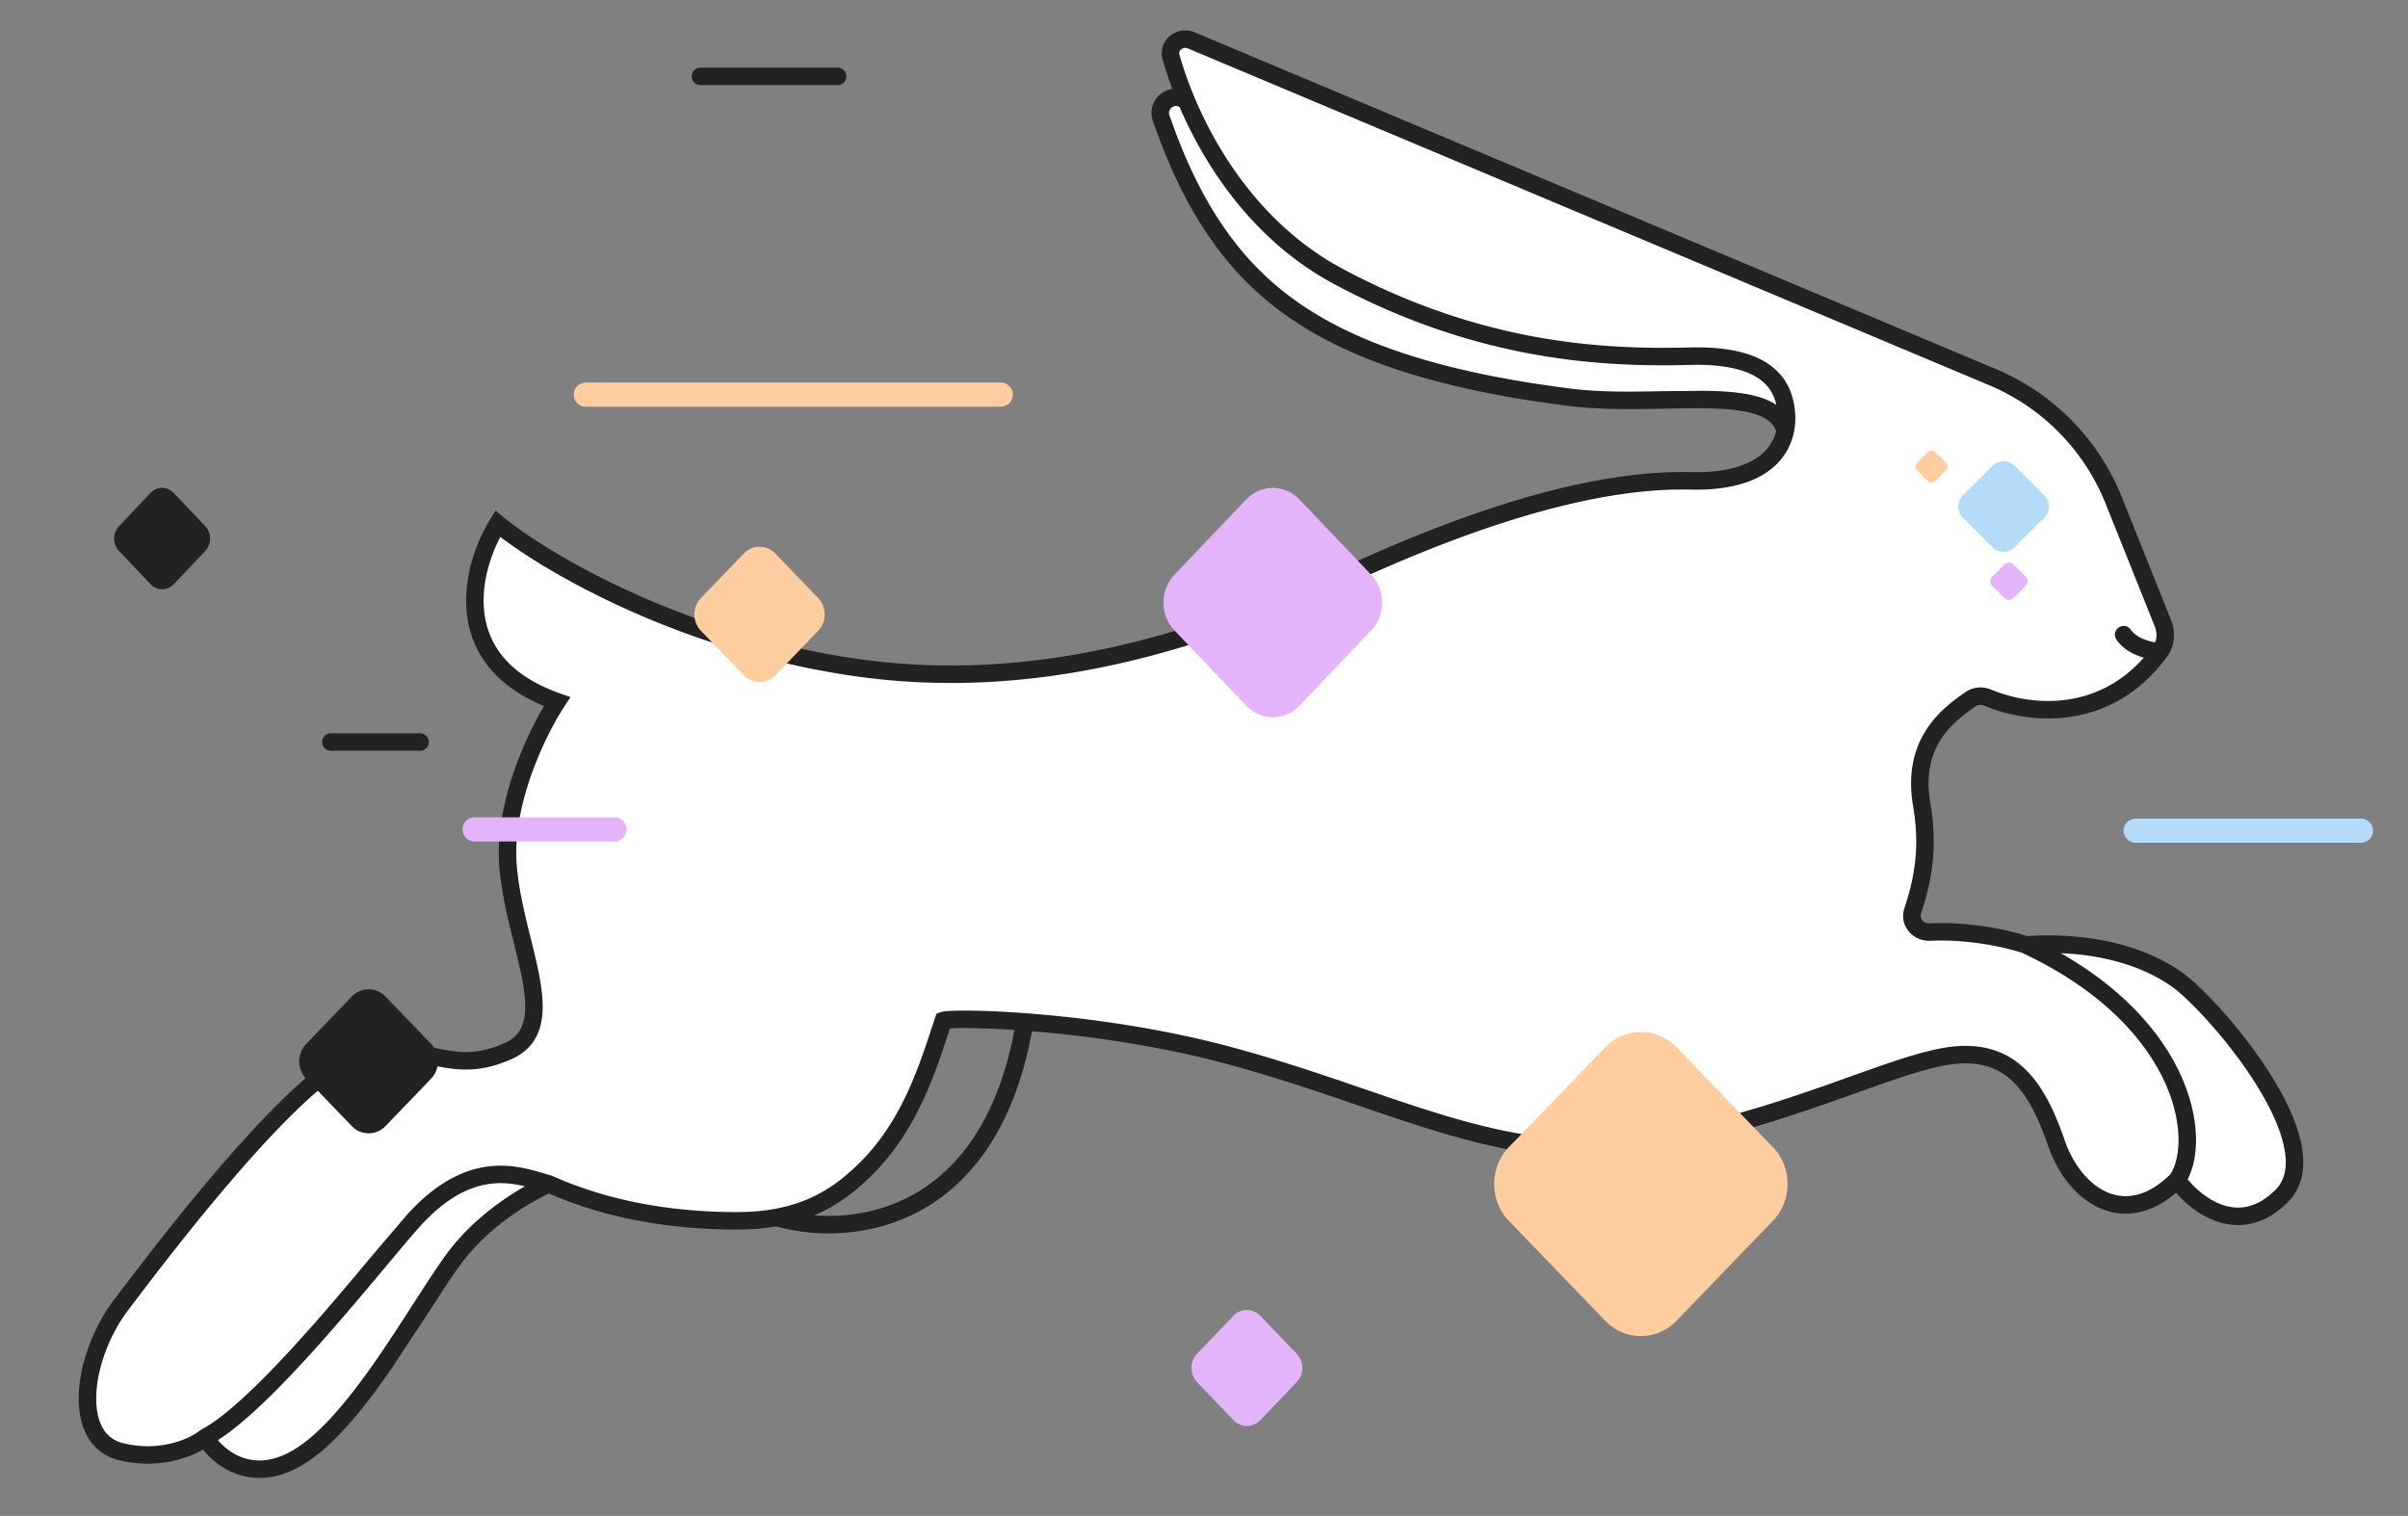 <svg xmlns="http://www.w3.org/2000/svg" width="413" height="260" fill="none" xmlns:v="https://vecta.io/nano"><rect width="100%" height="100%" fill="#808080" stroke="none"/><path d="M215.556 48.001c-8.994-8.634-13.65-19.815-16.415-27.757-.763-2.193 1.462-4.244 3.606-3.351l16.926 7.777 76.85 30.192 9.607 10.979v7.777c-2.745-8.234-21.5-3.51-37.053-5.49-29.277-3.726-44.083-11.067-53.521-20.128z" fill="#fff"/><path fill-rule="evenodd" d="M197.725 20.738c-1.204-3.457 2.297-6.605 5.599-5.229l.025.01 16.912 7.77 77.151 30.311 10.218 11.678v8.34l-2.923.474c-.477-1.43-1.654-2.43-3.785-3.096-2.166-.677-5.068-.921-8.536-.969-2.071-.028-4.338.016-6.713.063-5.382.105-11.319.222-16.786-.474-29.45-3.748-44.613-11.167-54.37-20.534-9.257-8.887-14.007-20.347-16.792-28.345zm4.425-2.468c-.978-.389-1.914.558-1.592 1.481 2.745 7.885 7.307 18.787 16.037 27.168 9.118 8.754 23.569 16.018 52.671 19.722 5.246.668 10.785.557 16.061.452l7.1-.065c3.508.048 6.781.29 9.39 1.105 1.02.319 1.974.738 2.813 1.287v-3.015l-8.995-10.28-76.55-30.074-16.935-7.781z" fill="#222"/><g fill="#fff"><path d="M35.199 246.551c1.871 3.155 7.648 8.274 15.787 3.506 10.174-5.96 20.474-25.476 26.878-34.168 5.178-7.028 12.999-11.408 16.273-12.81l-1.092-.323c-4.936-1.486-12.709-3.827-22.165 6.637-1.333 1.475-3.298 3.824-5.661 6.649l-.001.001c-8.439 10.088-21.966 26.257-30.02 30.508z"/><path fill-rule="evenodd" d="M229.558 47.42c-17.076-9.133-25.582-26.642-28.696-37.569-.593-2.081 1.482-3.757 3.476-2.918l137.407 57.75c9.478 3.984 16.964 11.6 20.785 21.145l8.439 21.083c.646 1.612.512 3.461-.52 4.858-1.117 1.512-2.296 2.817-3.518 3.936-8.796 8.057-19.83 6.54-26.006 3.958-.971-.406-2.097-.332-2.961.27-3.809 2.65-10.229 7.365-8.357 18.14 1.399 8.057-.16 13.914-1.555 18.17-.622 1.9.939 3.716 2.936 3.625 6.998-.319 13.627 1.22 16.449 2.193 27.556 12.93 30.511 33.7 25.961 40.317-8.77 8.764-17.541 2.804-20.699-6.311s-7.367-16.127-17.541-15.075c-4.368.452-10.158 2.519-17.288 5.063-9.477 3.384-21.321 7.611-35.336 10.012-17.393 2.98-31.793-1.954-48.935-7.826-7.063-2.419-14.591-4.998-22.985-7.249-12.58-3.373-25.468-5.013-34.856-5.712-7.786-.579-13.164-.511-13.96-.246l-.537 1.623c-2.455 7.443-5.451 16.523-12.677 23.75-4.049 4.049-8.627 7.167-15.368 8.405-2.06.378-4.322.581-6.833.581-15.702 0-26.163-3.626-32.244-6.314l-1.092-.323c-4.936-1.486-12.709-3.827-22.165 6.637-1.333 1.475-3.298 3.824-5.661 6.649l-.001.001c-8.439 10.088-21.966 26.257-30.02 30.508-1.871 1.519-7.367 4.137-14.384 2.454-8.771-2.103-6.666-16.477 0-25.242l.643-.846.007-.009c7.519-9.901 31.592-41.597 41.801-42.617 4.418-.441 7.662.229 10.639.845 4.115.85 7.721 1.596 13.217-.845 6.44-2.86 4.61-10.258 2.447-18.998-1.018-4.115-2.11-8.528-2.447-12.905-.842-10.938 5.262-23.255 8.42-28.047-19.085-6.731-14.735-23.138-10.174-30.5 7.718 6.311 30.662 20.053 60.693 24.541 36.783 5.496 67.84-8.194 88.549-17.324l1.263-.557c20.699-9.115 39.293-14.374 54.028-14.023s16.84-7.362 16.489-11.569-2.456-10.167-16.489-9.816-35.434-.351-60.343-13.673z"/><path d="M373.398 202.378c2.807 3.973 10.412 10.196 17.893 2.804 9.072-8.964-11.929-32.954-17.893-37.161s-14.734-6.661-25.961-5.96c27.556 12.93 30.511 33.7 25.961 40.317z"/></g><path fill-rule="evenodd" d="M202.27 9.282a1.23 1.23 0 0 0 .034.159c3.059 10.73 11.389 27.794 27.962 36.657 24.584 13.149 45.688 13.843 59.598 13.496 7.193-.18 11.66 1.244 14.383 3.555 2.757 2.34 3.447 5.349 3.638 7.636.199 2.392-.292 5.849-3.003 8.66-2.718 2.819-7.405 4.715-15.017 4.534-14.402-.343-32.753 4.81-53.387 13.897l-1.263.556-.077.034c-20.694 9.123-52.086 22.961-89.298 17.4-28.71-4.29-51.026-16.948-60.031-23.77-1.827 3.488-3.318 8.338-2.733 13.048.332 2.675 1.332 5.305 3.327 7.658 2 2.359 5.064 4.513 9.638 6.126l1.809.638-1.056 1.602c-1.514 2.298-3.776 6.469-5.551 11.401-1.779 4.943-3.024 10.53-2.626 15.705.326 4.232 1.384 8.523 2.408 12.66l.039.158c1.051 4.246 2.089 8.44 2.007 11.941-.042 1.805-.38 3.538-1.242 5.054-.875 1.54-2.227 2.745-4.099 3.576-2.926 1.299-5.405 1.772-7.726 1.786-2.261.013-4.323-.413-6.339-.83l-.064-.013c-2.961-.613-6.012-1.238-10.187-.821-.957.095-2.228.576-3.8 1.514-1.55.924-3.285 2.226-5.153 3.828-3.735 3.206-7.884 7.515-11.983 12.139-8.192 9.241-16.058 19.597-19.82 24.551l-.006.008v.001l-.028.036-.616.81c-3.168 4.166-5.239 9.666-5.485 14.291-.123 2.309.215 4.283.982 5.749.741 1.416 1.908 2.416 3.658 2.836 6.507 1.56 11.533-.897 13.089-2.16l.115-.093.131-.069c3.771-1.991 9.007-6.907 14.469-12.762 5.411-5.8 10.877-12.333 15.101-17.382l.001-.001.025-.03 5.674-6.662c4.913-5.438 9.522-7.683 13.677-8.28 4.071-.584 7.515.454 9.97 1.193l.063.019 1.069.316.101.029.096.042c5.93 2.621 16.185 6.186 31.638 6.186 2.43 0 4.601-.196 6.562-.556 6.364-1.169 10.681-4.093 14.578-7.991 6.941-6.941 9.848-15.684 12.313-23.159l.539-1.628.238-.711.711-.237a4.15 4.15 0 0 1 .82-.158 17.19 17.19 0 0 1 1.006-.072c.775-.037 1.795-.052 3.02-.041 2.454.023 5.778.153 9.699.444 9.448.704 22.435 2.355 35.133 5.759 8.444 2.264 16.012 4.857 23.065 7.273l.018.006c17.189 5.889 31.235 10.672 48.195 7.767 13.873-2.377 25.606-6.562 35.086-9.946l.2-.071c6.964-2.487 12.889-4.602 17.438-5.072 5.517-.57 9.57 1.063 12.625 4.165 2.967 3.013 4.896 7.317 6.488 11.911 1.489 4.3 4.238 7.649 7.403 8.967 2.987 1.243 6.707.826 10.716-3.125.865-1.326 1.462-3.481 1.401-6.28-.063-2.85-.81-6.264-2.535-9.909-3.437-7.262-10.763-15.44-24.229-21.776-2.721-.924-9.104-2.392-15.817-2.086a4.52 4.52 0 0 1-1.721-.258c-1.745-.621-3.031-2.273-2.922-4.217a4.4 4.4 0 0 1 .214-1.116c1.359-4.146 2.842-9.733 1.502-17.446-.999-5.75.209-10.006 2.266-13.188 2.022-3.127 4.801-5.11 6.712-6.44l.082-.056c1.144-.759 2.534-.909 3.779-.554a4.66 4.66 0 0 1 .536.187c5.889 2.463 16.22 3.826 24.414-3.68a24.29 24.29 0 0 0 1.767-1.797 11.72 11.72 0 0 1-.878-.292c-1.34-.506-2.855-1.372-3.83-2.835a1.5 1.5 0 0 1 2.496-1.664c.489.734 1.354 1.3 2.394 1.693a9.36 9.36 0 0 0 1.764.469c.322-.819.312-1.789-.054-2.705l-8.439-21.082c-3.672-9.173-10.866-16.492-19.975-20.32L203.757 8.316c-.029-.012-.058-.023-.087-.033-.432-.149-.824-.042-1.083.172a.87.87 0 0 0-.317.827zm2.65-3.731l137.406 57.75c9.848 4.139 17.627 12.052 21.597 21.97l8.439 21.083c.812 2.028.674 4.437-.706 6.306a28.83 28.83 0 0 1-3.712 4.151c-9.399 8.609-21.136 6.938-27.598 4.236a1.79 1.79 0 0 0-.256-.086 1.6 1.6 0 0 0-1.11.108 1.26 1.26 0 0 0-.159.095c-1.898 1.321-4.233 3.019-5.906 5.607-1.638 2.532-2.703 6.021-1.83 11.046 1.459 8.4-.176 14.527-1.607 18.893-.049.151-.066.307-.053.462.046.538.453 1.05 1.108 1.172a1.67 1.67 0 0 0 .386.026c6.997-.319 13.616 1.154 16.72 2.176 11.343-.656 20.372 1.839 26.624 6.249 1.632 1.151 4.153 3.541 6.841 6.547 2.709 3.028 5.662 6.767 8.145 10.671 2.471 3.885 4.536 8.027 5.377 11.851s.506 7.632-2.281 10.386c-2.041 2.016-4.165 3.174-6.292 3.637s-4.151.21-5.962-.431c-2.862-1.013-5.249-3.014-6.865-4.875-4.354 3.724-8.88 4.388-12.859 2.731-4.202-1.749-7.417-5.938-9.085-10.754-1.566-4.521-3.32-8.28-5.791-10.788-2.383-2.42-5.522-3.767-10.179-3.286-4.143.429-9.729 2.411-16.937 4.984l-.029.011c-9.47 3.38-21.416 7.644-35.559 10.067-17.77 3.044-32.489-1.999-49.517-7.832l-.158-.054c-7.066-2.421-14.549-4.983-22.887-7.219-11.869-3.182-24.036-4.812-33.225-5.559-3.154 17.109-10.903 26.451-19.61 31.011-8.692 4.551-18.09 4.205-24.256 2.457-2.062.356-4.3.543-6.751.543-15.44 0-25.93-3.455-32.238-6.174-3.412 1.578-10.395 5.712-15.072 12.06-1.567 2.127-3.385 4.934-5.417 8.09l-.326.506-6.257 9.477c-4.636 6.694-9.92 13.331-15.328 16.499-4.455 2.61-8.418 2.573-11.559 1.317-2.357-.943-4.173-2.539-5.371-4.046-2.805 1.64-8.026 3.358-14.349 1.842a8.33 8.33 0 0 1-5.617-4.362c-1.097-2.095-1.461-4.656-1.32-7.299.281-5.279 2.595-11.348 6.093-15.948l.611-.803.032-.042.006-.008v-.001l.007-.009c3.76-4.951 11.685-15.386 19.957-24.717 4.136-4.666 8.389-9.091 12.274-12.425 1.942-1.667 3.821-3.086 5.571-4.129 1.728-1.03 3.443-1.763 5.038-1.922 4.647-.465 8.076.244 11.062.862l.03.006c2.079.43 3.858.792 5.778.781 1.884-.011 3.956-.386 6.526-1.528 1.348-.598 2.182-1.391 2.708-2.316.539-.949.816-2.148.851-3.642.071-3.054-.86-6.868-1.959-11.309l-.014-.057c-1.009-4.078-2.126-8.591-2.472-13.093-.444-5.763.942-11.803 2.794-16.951 1.512-4.201 3.363-7.888 4.886-10.459-4.073-1.679-7.073-3.853-9.192-6.351-2.414-2.847-3.62-6.041-4.016-9.229-.784-6.315 1.603-12.603 3.994-16.462l.901-1.454 1.324 1.082c7.529 6.156 30.227 19.774 59.966 24.218 36.307 5.425 66.996-8.076 87.722-17.212l1.264-.557c20.763-9.144 39.601-14.509 54.668-14.15 7.123.169 10.856-1.616 12.786-3.617 1.938-2.01 2.324-4.513 2.172-6.328-.16-1.919-.698-3.994-2.589-5.598-1.926-1.634-5.528-3.014-12.368-2.843-14.157.354-35.854-.354-61.087-13.85-17.581-9.403-26.261-27.357-29.432-38.48-.061-.215-.105-.427-.133-.634-.415-3.109 2.813-5.264 5.634-4.079zM37.375 247.014c.917 1.079 2.253 2.2 3.924 2.869 2.25.899 5.245 1.038 8.929-1.12 4.766-2.792 9.719-8.893 14.378-15.619 2.186-3.157 4.269-6.392 6.208-9.404l.319-.496c2.018-3.134 3.89-6.026 5.524-8.245 3.98-5.402 9.426-9.278 13.379-11.525-1.85-.444-3.896-.721-6.164-.396-3.329.478-7.335 2.294-11.877 7.321-1.309 1.449-3.251 3.769-5.624 6.606l-.001.001-.011.012c-4.214 5.037-9.727 11.627-15.198 17.491-4.821 5.168-9.744 9.923-13.787 12.505zm102.286-38.555c4.945.38 10.816-.333 16.337-3.224 7.685-4.024 14.936-12.4 17.992-28.575a143.59 143.59 0 0 0-7.847-.32 54.07 54.07 0 0 0-2.853.037l-.364.021-.241.729-.032.098c-2.44 7.396-5.53 16.763-13.009 24.242-2.859 2.86-6.014 5.308-9.983 6.992zm235.544-6.184c1.358 1.66 3.462 3.494 5.887 4.353 1.376.487 2.83.653 4.322.328s3.122-1.161 4.822-2.841c1.749-1.728 2.191-4.281 1.46-7.607s-2.588-7.126-4.978-10.885c-2.379-3.74-5.227-7.349-7.85-10.282-2.643-2.955-4.984-5.142-6.334-6.094-4.564-3.22-10.966-5.413-19.082-5.757 10.734 6.137 17.089 13.542 20.361 20.455 1.889 3.991 2.75 7.818 2.823 11.127.062 2.791-.438 5.291-1.431 7.203z" fill="#222"/><path d="M127.557 94.956a3.74 3.74 0 0 1 5.43 0l7.332 7.612c1.5 1.557 1.5 4.081 0 5.638l-7.332 7.612a3.74 3.74 0 0 1-5.43 0l-7.332-7.612c-1.5-1.557-1.5-4.081 0-5.638l7.332-7.612z" fill="#ffcd9f"/><path d="M213.742 85.664c2.518-2.641 6.6-2.641 9.117 0l12.309 12.909c2.517 2.64 2.517 6.922 0 9.562l-12.309 12.909c-2.517 2.641-6.599 2.641-9.117 0l-12.308-12.909c-2.518-2.64-2.518-6.922 0-9.562l12.308-12.909z" fill="#e3b4fa"/><path d="M25.807 84.558c1.105-1.167 2.897-1.167 4.003 0l5.404 5.704a3.11 3.11 0 0 1 0 4.225l-5.404 5.704c-1.105 1.166-2.897 1.166-4.003 0l-5.404-5.704a3.11 3.11 0 0 1 0-4.225l5.404-5.704zm34.529 86.371a3.98 3.98 0 0 1 5.782 0l7.805 8.106c1.597 1.658 1.597 4.346 0 6.004l-7.805 8.106a3.98 3.98 0 0 1-5.782 0l-7.805-8.106c-1.597-1.658-1.597-4.346 0-6.004l7.805-8.106z" fill="#222"/><path d="M341.75 79.892c1.044-1.044 2.737-1.044 3.78 0l5.104 5.104c1.044 1.044 1.044 2.737 0 3.781l-5.104 5.104c-1.043 1.044-2.736 1.044-3.78 0l-5.103-5.104c-1.044-1.044-1.044-2.737 0-3.781l5.103-5.104z" fill="#b4dcfa"/><path d="M343.777 96.814a1.1 1.1 0 0 1 1.556 0l2.102 2.102a1.1 1.1 0 0 1 0 1.556l-2.102 2.102a1.1 1.1 0 0 1-1.556 0l-2.102-2.102a1.1 1.1 0 0 1 0-1.556l2.102-2.102z" fill="#e3b4fa"/><path d="M330.622 77.555c.368-.368.966-.368 1.334 0l1.801 1.801a.94.94 0 0 1 0 1.334l-1.801 1.801c-.368.368-.966.368-1.334 0l-1.801-1.801a.94.94 0 0 1 0-1.334l1.801-1.801zM275.313 179.63c3.377-3.5 8.853-3.5 12.23 0l16.511 17.113c3.378 3.5 3.378 9.175 0 12.675l-16.511 17.112a8.43 8.43 0 0 1-12.23 0l-16.511-17.112c-3.378-3.5-3.378-9.175 0-12.675l16.511-17.113z" fill="#ffcd9f"/><path d="M211.542 225.694a3.17 3.17 0 0 1 4.626 0l6.245 6.524a3.53 3.53 0 0 1 0 4.834l-6.245 6.524a3.17 3.17 0 0 1-4.626 0l-6.246-6.524a3.53 3.53 0 0 1 0-4.834l6.246-6.524z" fill="#e3b4fa"/><path d="M364.225 142.479a2.07 2.07 0 0 1 2.071-2.071h38.633a2.07 2.07 0 1 1 0 4.143h-38.633a2.07 2.07 0 0 1-2.071-2.072z" fill="#b4dcfa"/><path d="M79.332 142.256a2.07 2.07 0 0 1 2.071-2.071h23.994a2.07 2.07 0 1 1 0 4.142H81.403a2.07 2.07 0 0 1-2.071-2.071z" fill="#e3b4fa"/><path d="M98.412 67.69a2.07 2.07 0 0 1 2.071-2.071h71.164a2.07 2.07 0 1 1 0 4.142h-71.164a2.07 2.07 0 0 1-2.071-2.071z" fill="#ffcd9f"/><path d="M143.669 13.097h-23.531M72.053 127.27H56.755" stroke="#222" stroke-width="3" stroke-linecap="round"/></svg>